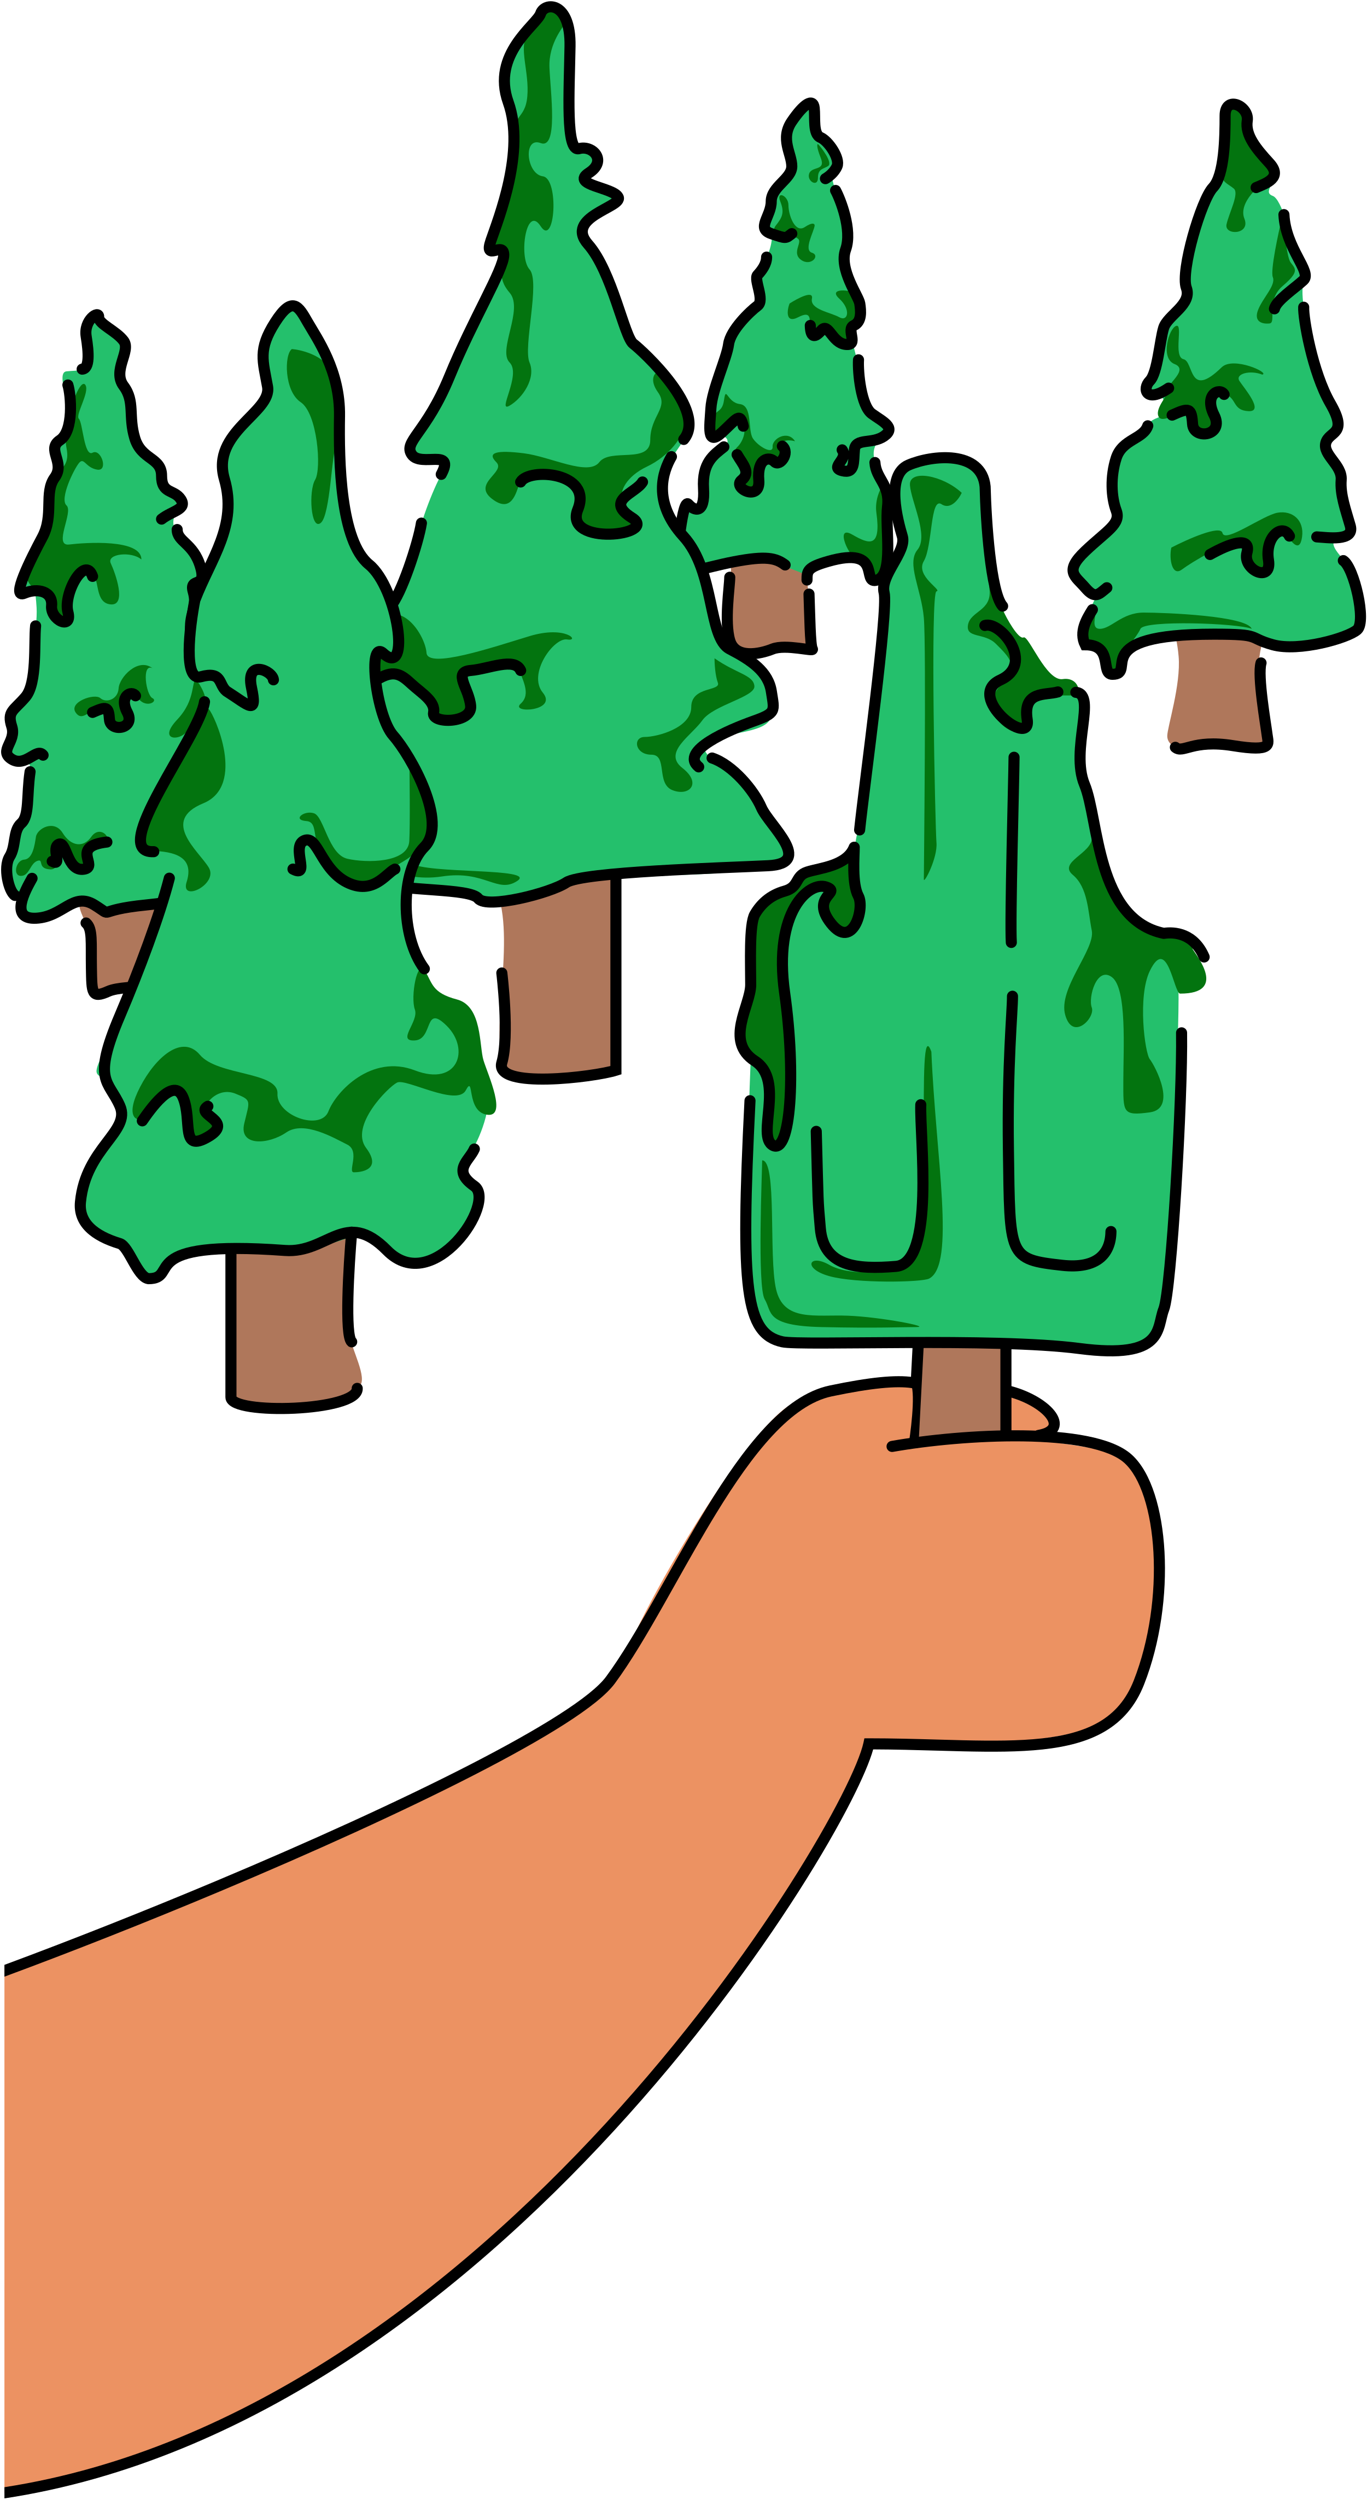 <svg width="617" height="1128" viewBox="0 0 617 1128" fill="none" xmlns="http://www.w3.org/2000/svg">
<path d="M4.763 385.552C0.65 395.835 5.644 400.829 6.819 403.767C12.401 405.53 8.288 411.405 14.458 414.343C20.628 417.281 31.791 407.88 36.786 406.705C41.78 405.53 47.362 412.581 48.244 411.405C49.125 410.23 92.019 403.767 95.25 403.767C98.482 403.767 119.635 402.298 121.691 400.535C123.748 398.772 114.934 385.552 112.878 379.97C110.821 374.388 106.12 368.218 109.352 368.218C112.584 368.218 111.115 355.585 112.878 354.41C114.64 353.235 118.753 354.704 118.166 349.416C117.578 344.128 107.002 337.664 112.878 326.5C118.753 315.336 113.465 310.635 102.301 302.116C91.137 293.596 87.905 286.251 86.436 283.901C84.968 281.55 87.024 267.448 86.436 264.804C85.849 262.16 89.962 263.335 90.549 257.753C91.137 252.171 81.736 241.889 79.679 239.832C77.623 237.775 77.329 232.193 81.736 228.962C86.143 225.73 74.979 220.736 73.51 218.385C72.041 216.035 72.628 209.572 68.515 208.396C64.402 207.221 59.995 198.114 59.702 188.125C59.408 178.136 52.944 174.611 55.001 166.384C57.057 158.158 56.176 151.989 51.182 149.345C46.187 146.701 47.656 142 43.543 142.294C39.43 142.587 39.136 154.045 39.136 161.096C39.136 168.147 35.611 166.972 30.029 167.56C24.447 168.147 33.848 186.362 30.029 194.295C26.209 202.227 24.153 200.464 26.209 208.396C28.266 216.329 22.096 214.566 22.39 226.024C22.684 237.482 16.514 246.883 12.695 253.64C8.876 260.397 5.938 268.623 10.932 267.448C15.927 266.273 15.927 265.392 16.514 274.205C17.102 283.019 12.695 307.991 12.695 312.104C12.695 316.217 3.294 316.217 4.763 324.737C6.231 333.257 2.413 335.314 3.294 340.602C4.175 345.89 10.932 342.952 12.695 343.834C14.458 344.715 15.046 361.461 10.932 368.218C6.819 374.975 8.876 375.269 4.763 385.552Z" fill="#24C06C"/>
<path d="M39.137 385.846C38.549 381.145 43.838 380.264 48.244 379.676C49.714 377.032 44.719 372.625 41.193 377.62C37.668 382.614 32.086 382.027 28.266 375.857C24.447 369.687 16.809 373.8 16.221 377.62C15.633 381.439 14.752 387.609 10.933 387.902C7.114 388.196 5.645 395.247 9.464 395.247C13.283 395.247 13.577 389.665 16.809 388.49C20.04 387.315 16.515 392.015 22.684 392.309C28.854 392.603 22.684 380.264 27.091 381.145C31.498 382.027 27.385 389.078 34.142 391.428C40.9 393.778 39.724 390.546 39.137 385.846Z" fill="#03740F"/>
<path d="M68.809 315.042C65.871 313.573 63.815 299.178 68.809 301.528C62.346 296.534 53.826 305.641 53.532 310.636C53.238 315.63 47.95 317.393 45.306 315.042C42.662 312.692 30.91 316.805 34.142 321.506C37.373 326.206 40.605 319.449 46.187 319.449C51.769 319.449 45.306 325.913 52.063 327.675C58.82 329.438 59.114 320.331 56.764 319.449C54.413 318.568 58.233 307.991 61.758 314.161C65.283 320.331 71.747 316.511 68.809 315.042Z" fill="#03740F"/>
<path d="M89.374 304.172C92.899 300.647 86.436 287.426 85.848 284.782C87.024 287.034 90.373 292.068 94.368 294.183C99.363 296.827 104.357 304.172 109.645 311.223C114.934 318.274 107.883 319.155 102.301 320.331C96.719 321.506 96.719 330.319 94.368 324.737C92.018 319.155 87.317 326.206 84.086 330.319C80.854 334.433 71.159 334.139 79.973 324.737C88.786 315.336 85.848 307.698 89.374 304.172Z" fill="#03740F"/>
<path d="M50.007 254.228C47.95 249.821 59.408 248.646 63.815 252.465C63.815 243.064 38.549 244.827 31.204 245.708C23.859 246.589 33.261 231.019 30.029 228.081C26.797 225.143 33.261 211.922 35.611 208.984C37.961 206.046 38.549 211.041 43.837 211.922C49.125 212.804 45.6 202.227 41.78 204.284C37.961 206.34 37.374 190.769 35.611 189.007C33.848 187.244 40.605 176.961 38.549 173.729C36.492 170.498 31.204 183.718 32.086 189.007C32.967 194.295 28.56 195.176 30.029 202.227C31.497 209.278 27.973 211.335 25.622 213.685C23.272 216.035 21.509 226.905 21.509 235.132C21.509 243.358 15.927 252.465 12.989 256.578C10.051 260.691 14.164 266.861 20.04 266.861C25.916 266.861 20.334 271.268 24.153 277.731C27.973 284.195 31.204 279.494 30.029 276.556C28.854 273.618 32.673 265.98 34.142 261.867C35.611 257.753 38.549 257.166 41.78 259.222C45.012 261.279 42.662 272.149 50.007 272.737C57.352 273.324 52.063 258.635 50.007 254.228Z" fill="#03740F"/>
<path d="M83.204 443.135V406.411C72.138 407.88 49.653 410.818 48.243 410.818C46.48 410.818 40.898 406.411 37.373 406.411C33.847 406.411 36.785 412.581 39.723 418.75C42.661 424.92 39.429 434.909 40.898 444.016C42.367 453.124 48.831 447.248 55 445.485C59.936 444.075 75.859 443.331 83.204 443.135Z" fill="#AF775B"/>
<path d="M48.244 379.97C31.327 381.95 44.861 391.056 37.895 392.225C30.171 393.522 30.133 379.358 26.551 380.942C22.968 382.525 28.342 391.235 23.565 388.662" stroke="black" stroke-width="5" stroke-linecap="round" stroke-linejoin="round"/>
<path d="M41.78 321.469C48.175 318.635 49 318.837 49.413 324.708C49.825 330.578 61.377 328.959 57.457 321.469C53.538 313.979 59.52 311.348 61.17 313.979" stroke="black" stroke-width="5" stroke-linecap="round"/>
<path d="M13.576 348.241C11.97 359.083 13.376 368.119 9.561 371.533C5.747 374.946 7.353 381.773 4.342 386.592C1.331 391.411 3.94 402.254 6.751 404.061" stroke="black" stroke-width="5" stroke-linecap="round"/>
<path d="M14.467 396.347C11.452 401.748 4.014 414.949 16.276 414.349C28.537 413.749 32.96 402.348 42.608 408.348C52.256 414.349 41.804 410.749 66.126 408.348C90.448 405.948 105.724 399.147 104.92 406.748C104.116 414.349 105.121 416.549 109.342 412.949C113.563 409.349 106.528 406.748 111.151 403.548C115.774 400.347 124.82 404.948 120.599 396.347C116.377 387.746 109.342 377.345 111.151 371.744" stroke="black" stroke-width="5" stroke-linecap="round"/>
<path d="M95.056 366.48C104.71 370.29 108.732 369.087 111.145 365.277C113.559 361.467 109.335 353.847 113.961 354.449C118.587 355.051 121.603 353.246 117.179 345.025C112.754 336.803 109.134 332.592 112.352 327.78C115.57 322.968 117.38 319.559 112.352 311.338C107.324 303.116 86.408 292.088 86.006 284.268C85.604 276.448 89.224 274.041 87.213 267.023C85.202 260.005 93.648 266.221 90.431 255.594C87.213 244.966 79.973 244.565 79.973 238.951" stroke="black" stroke-width="5" stroke-linecap="round"/>
<path d="M72.922 234.25C77.755 230.458 84.601 229.859 81.58 225.268C78.56 220.677 72.922 223.072 72.922 214.689C72.922 206.305 63.861 207.703 60.84 197.722C57.82 187.742 61.042 181.155 55.806 174.169C50.571 167.183 59.23 158.4 55.806 153.809C52.383 149.218 44.329 146.224 44.53 143.031C44.732 139.837 37.684 144.428 38.892 151.813C40.101 159.199 40.503 166.384 37.08 166.584" stroke="black" stroke-width="5" stroke-linecap="round"/>
<path d="M30.645 173.729C32.037 178.148 33.429 194.415 27.067 198.633C20.704 202.85 29.651 208.675 24.68 215.503C19.71 222.332 24.482 232.373 19.113 242.415C13.745 252.457 4.797 270.331 10.961 267.721C17.125 265.11 23.886 266.917 23.289 273.344C22.692 279.771 32.832 284.591 30.645 276.156C28.459 267.721 38.4 250.248 41.781 260.089" stroke="black" stroke-width="5" stroke-linecap="round"/>
<path d="M16.068 282.432C15.271 290.103 16.864 308.272 11.489 314.531C6.113 320.789 3.127 320.991 5.317 327.855C7.507 334.719 -0.855 338.756 5.317 342.592C11.489 346.428 16.665 337.141 19.452 340.775" stroke="black" stroke-width="5" stroke-linecap="round"/>
<path d="M82.911 405.824C82.71 407.234 82.911 438.255 82.911 442.284C82.911 446.313 56.551 443.896 48.904 447.32C41.258 450.745 41.459 448.126 41.258 436.644C41.056 425.162 41.861 419.119 38.843 416.5" stroke="black" stroke-width="5" stroke-linecap="round"/>
<path d="M341.077 252.104C334.421 251.611 314.698 257.034 307.303 257.774C303.851 256.788 307.303 238.791 308.289 234.353C309.275 229.916 309.275 226.958 311.74 229.423C314.205 231.888 317.903 229.669 317.657 219.069C317.41 208.468 323.574 204.277 327.025 201.565C330.476 198.853 326.778 194.909 322.587 197.62C318.396 200.332 320.862 188.499 320.862 183.322C320.862 178.144 330.23 150.78 333.928 145.356C337.626 139.932 345.515 137.713 342.556 131.057C339.598 124.401 344.775 118.731 345.515 117.498C346.254 116.265 350.445 105.664 346.994 105.171C343.567 104.682 345.001 101.275 346.953 96.641L346.994 96.543C348.966 91.859 347.734 88.654 353.897 81.751C360.06 74.848 355.376 66.713 355.129 61.782C354.883 56.851 363.758 45.758 365.73 46.004C367.703 46.251 367.703 54.879 367.949 58.577C368.196 62.275 373.866 63.508 376.331 67.945C378.796 72.383 377.071 75.834 375.592 78.053C374.112 80.272 383.234 102.46 382.741 107.144C382.248 111.828 380.276 118.484 384.467 127.606C388.658 136.727 388.165 143.63 387.178 145.356C386.192 147.082 383.974 148.807 384.467 152.505C384.96 156.203 387.425 162.367 388.165 172.228C388.904 182.089 392.356 185.54 397.533 189.485C402.71 193.429 401.97 195.155 397.533 198.36C393.095 201.565 394.574 206.249 394.574 207.975C394.574 209.7 399.752 219.069 400.491 223.506C401.231 227.944 399.998 240.517 400.491 247.913C400.984 255.309 399.012 259.746 395.561 261.718C392.109 263.691 391.369 256.788 389.151 253.829C386.932 250.871 381.262 251.118 372.633 253.09C364.005 255.062 364.991 259.253 364.005 260.732C363.018 262.211 364.991 266.896 360.553 267.142C356.116 267.389 355.623 260.732 355.376 256.048C355.129 251.364 347.734 252.597 341.077 252.104Z" fill="#24C06C"/>
<path d="M400.486 238.17C400.241 229.828 399.989 221.275 398.518 218.822C397.121 220.712 394.79 225.838 395.559 231.395C397.778 247.42 392.355 245.694 384.712 241.256C376.131 236.274 383.972 253.09 386.684 251.611C389.396 250.131 391.368 252.35 392.354 258.267C393.34 264.184 395.066 261.718 397.778 260.732C400.49 259.746 400.736 246.68 400.49 238.298L400.486 238.17Z" fill="#03740F"/>
<path d="M353.404 201.565C351.432 199.1 355.13 198.113 358.827 199.1C355.623 193.922 348.473 197.867 348.72 201.565C348.966 205.263 342.31 201.565 339.844 197.867C337.379 194.169 339.844 183.075 333.928 182.335C328.011 181.596 327.764 173.707 326.778 180.61C325.792 187.513 321.848 183.568 320.862 192.443C319.875 201.318 327.518 195.155 330.723 190.964C333.928 186.773 333.928 190.471 335.407 192.443C336.886 194.415 335.407 199.1 332.942 201.565C330.476 204.03 332.449 203.537 335.407 209.947C338.365 216.357 335.407 212.905 333.928 216.85C332.449 220.794 335.9 221.534 339.844 221.534C343.789 221.534 343.049 211.18 344.775 208.468C346.501 205.756 348.72 207.975 351.678 208.468C354.636 208.961 355.376 204.03 353.404 201.565Z" fill="#03740F"/>
<path d="M366.47 114.046C362.525 112.814 367.456 104.432 367.702 101.72C367.702 100.98 366.815 100.093 363.265 102.46C358.828 105.418 355.869 97.036 355.869 92.598C355.869 88.161 350.199 85.942 352.171 90.873C354.144 95.803 353.157 98.022 350.199 101.72C347.24 105.418 352.664 109.116 355.869 107.637C359.074 106.158 357.595 106.158 360.06 107.637C362.525 109.116 357.102 114.046 361.539 117.251C365.977 120.456 370.414 115.279 366.47 114.046Z" fill="#03740F"/>
<path d="M360.306 143.137C354.143 146.342 355.376 139.439 356.362 136.974C360.06 134.591 367.258 130.811 366.469 134.755C365.483 139.686 374.851 140.918 378.796 143.137C382.74 145.356 384.22 139.686 378.796 134.755C373.372 129.824 384.22 130.564 386.438 132.783C388.657 135.002 388.657 141.411 387.671 144.37C386.685 147.328 383.973 145.109 384.22 151.273C384.466 157.436 385.206 155.217 378.796 153.738C372.386 152.259 375.098 143.137 370.907 148.807C366.716 154.477 366.223 149.793 365.73 147.082C365.237 144.37 366.47 139.932 360.306 143.137Z" fill="#03740F"/>
<path d="M366.47 293.028L364.251 259.5L345.515 252.104C339.844 252.35 328.75 253.287 329.737 255.062C330.969 257.281 326.285 283.413 329.737 290.316C333.188 297.219 343.542 294.014 350.938 293.028C356.855 292.239 363.758 292.699 366.47 293.028Z" fill="#AF775B"/>
<path d="M357.377 105.434C354.508 107.628 355.014 107.797 348.096 105.434C341.178 103.07 348.096 97.668 348.096 90.915C348.096 84.163 357.377 80.786 357.377 75.046C357.377 69.307 351.977 62.723 357.377 54.788C362.776 46.854 366.995 44.153 367.501 48.711C368.007 53.269 366.826 60.528 370.369 62.047C373.913 63.567 379.312 71.501 377.794 75.046C376.579 77.883 373.8 79.942 372.563 80.618" stroke="black" stroke-width="5" stroke-linecap="round"/>
<path d="M377.147 85.942C379.162 89.634 384.871 103.731 381.681 112.626C378.491 121.521 387.558 133.604 388.061 136.961C388.565 140.317 389.069 145.184 385.375 146.862C381.681 148.541 387.893 156.093 381.681 155.421C375.468 154.75 373.957 145.352 370.767 149.044C367.576 152.736 365.897 152.233 365.729 146.862" stroke="black" stroke-width="5" stroke-linecap="round"/>
<path d="M346.007 116.019C346.007 119.226 343.799 122.096 341.931 124.122C340.063 126.147 345.328 135.432 341.931 137.964C338.534 140.496 329.703 148.937 328.853 155.351C328.004 161.766 321.38 175.777 320.871 184.218C320.361 192.658 318.833 201.605 325.796 195.19C332.76 188.776 333.949 185.906 335.477 192.321" stroke="black" stroke-width="5" stroke-linecap="round"/>
<path d="M332.695 205.16C335.058 209.336 339.108 213.178 334.72 216.686C330.333 220.194 343.327 226.709 342.484 216.686C341.64 206.664 347.209 205.829 349.572 208.334C351.934 210.84 356.66 204.325 353.116 201.318" stroke="black" stroke-width="5" stroke-linecap="round"/>
<path d="M387.488 162.366C387.152 168.075 388.661 183.186 393.523 186.712C398.386 190.238 404.589 192.924 399.056 196.786C393.523 200.647 386.146 197.457 385.643 202.998C385.14 208.539 385.978 213.911 380.11 212.4C374.242 210.889 383.128 207.363 380.11 202.998" stroke="black" stroke-width="5" stroke-linecap="round"/>
<path d="M394.899 208.714C395.402 216.288 401.766 218.476 400.594 228.575C399.421 238.673 403.608 259.207 395.904 261.732C388.368 264.202 399.086 246.079 373.797 253.316C364.465 255.987 364.251 257.524 364.251 261.732" stroke="black" stroke-width="5" stroke-linecap="round"/>
<path d="M365.149 268.075C365.485 277.014 365.653 291.517 366.661 292.867C367.668 294.216 354.568 290.506 348.69 292.867C342.812 295.228 331.896 297.42 329.376 288.988C326.857 280.555 329.376 264.533 329.376 260.486" stroke="black" stroke-width="5" stroke-linecap="round"/>
<path d="M354.374 254.936C350.162 251.753 345.789 250.725 331.417 253.458C317.046 256.191 305.712 260.965 305.6 255.805C305.487 250.645 308.107 224.554 310.695 227.528C313.284 230.502 318.267 232.366 317.544 220.486C316.82 208.606 322.221 205.262 326.706 201.645" stroke="black" stroke-width="5" stroke-linecap="round"/>
<path d="M373.865 74.848C375.837 73.369 370.907 66.713 369.181 64.987C368.77 64.987 368.441 66.219 370.414 71.15C372.879 77.313 366.469 74.848 365.237 78.299C364.004 81.751 369.181 84.709 369.181 80.272C369.181 75.834 371.893 76.327 373.865 74.848Z" fill="#03740F"/>
<path d="M195 401.555C167.5 400.555 163.5 393.555 156.5 389.055C155.333 387.389 153.3 382.755 154.5 377.555C156 371.055 180.5 348.555 180.5 344.055C180.5 339.555 162 324.055 167.5 319.555C173 315.055 175.5 310.055 164 307.555C152.5 305.055 164 285.555 171.5 279.055C179 272.555 188.5 251.555 188.5 245.055C188.5 238.555 195.5 220.555 199.5 213.555C203.5 206.555 196.5 207.055 188.5 206.555C180.5 206.055 186 198.555 190.5 193.555C195 188.555 220 134.555 225.5 123.555C231 112.555 226.5 113.055 222 113.055C217.5 113.055 226.5 91.555 231 76.055C235.5 60.555 231 59.055 228 40.055C225 21.055 236.5 18.055 242 8.055C247.462 -1.875 252.43 4.958 256.416 10.44L256.5 10.555C260.5 16.055 251.5 68.055 261.5 67.055C271.5 66.055 270.5 73.055 268 76.055L267.923 76.148C265.43 79.137 262.133 83.091 275 86.555C288 90.055 272 94.055 265 100.055C258 106.055 272.5 120.055 275 126.555C277.5 133.055 281 152.055 293.5 161.555C306 171.055 310 186.055 311 191.555C312 197.055 301.5 206.055 297.5 217.555C294.3 226.755 306.5 242.722 313 249.555C325 280.555 316.5 284.555 327.5 292.055C352.5 303.055 348 314.055 348 322.555C348 331.055 327.5 330.055 320 334.555C312.5 339.055 328 347.555 333 350.055C338 352.555 349 372.055 355 384.055C361 396.055 292.5 395.055 272.5 395.055C252.5 395.055 236 405.055 224.5 407.055C213 409.055 222.5 402.555 195 401.555Z" fill="#24C06C"/>
<path d="M248 30.555C247.5 19.055 255 11.556 254.5 11.056C255 10.222 254.9 7.855 250.5 5.055C245 1.555 242 9.555 238 15.556C234 21.555 239 32.556 238 43.556C237 54.556 230.5 51.056 232.5 64.055C234.5 77.055 222.5 105.055 221.5 109.055C220.5 113.055 225 111.555 226.5 115.555C228 119.555 223.5 124.555 230.001 132.055C236.501 139.555 224.501 158.055 230.001 163.555C235.501 169.055 224.001 186.555 230.001 183.055C236.001 179.555 242.001 170.555 239 163.555C236 156.555 244.001 127.055 239 121.555C234 116.055 237.5 92.055 244.001 102.055C250.501 112.055 252.501 80.555 245.001 79.555C237.501 78.555 236.001 61.556 244.001 64.555C252.001 67.555 248.5 42.056 248 30.555Z" fill="#03740F"/>
<path d="M309.501 190.055C310.001 183.055 298.501 169.055 297.001 167.555C295.334 168.389 293.001 171.455 297.001 177.055C302.001 184.055 293.5 187.555 293.5 198.555C293.5 209.555 275.501 202.055 270.5 208.555C265.499 215.055 248.5 206.055 236.5 204.555C224.5 203.055 219.5 204.055 224 208.555C228.5 213.055 213 218.055 222 225.055C231 232.055 233 222.055 234.5 218.055C236 214.055 240.5 216.555 248.5 214.555C256.5 212.555 262.501 217.055 260.501 227.055C258.501 237.055 261.501 238.555 275.501 240.055C289.501 241.555 289.001 234.055 285.501 233.055C282.001 232.055 282.501 228.055 281.001 225.055C279.501 222.055 282.501 215.055 292.001 210.555C301.501 206.055 309.001 197.055 309.501 190.055Z" fill="#03740F"/>
<path d="M163 304.055C155.5 301.555 167.5 282.555 168.5 281.555C180.999 268.555 192 287.055 192.5 294.555C193 302.055 222.5 292.055 239 287.055C255.5 282.055 262 289.555 256 288.555C250 287.555 238 304.055 245 312.555C252 321.055 230 322.055 235 317.555C240 313.055 235.5 306.555 234 301.055C232.515 295.61 218.289 300.946 210.242 303.964L210 304.055C202 307.055 213.5 318.555 210 322.055C206.5 325.555 195 324.055 196.5 318.555C198 313.055 182.5 308.555 179.5 304.055C176.5 299.555 170.5 306.555 163 304.055Z" fill="#03740F"/>
<path d="M277.5 483.555V394.555C268.5 395.722 245.6 400.055 226 408.055C231.5 433.555 219 476.055 230.5 483.555C239.7 489.555 265.667 486.055 277.5 483.555Z" fill="#AF775B"/>
<path d="M199.155 214.055C205.614 202.064 189.977 210.972 185.898 205.148C181.819 199.323 192.357 195.555 202.895 169.86C213.432 144.164 227.369 121.552 227.369 115.043C227.369 108.533 218.191 118.469 221.591 108.533C224.99 98.598 237.227 68.106 229.409 46.18C221.591 24.253 242.326 11.234 244.026 6.095C245.725 0.956 257.623 0.271 257.283 20.827C256.943 41.383 255.243 68.791 261.362 67.078C267.481 65.365 274.279 72.56 265.781 78.042C257.283 83.523 276.999 84.551 279.038 89.005C281.078 93.459 254.563 97.913 265.441 110.246C276.319 122.58 281.758 152.044 285.837 155.128C289.916 158.211 319.489 185.277 308.612 198.296" stroke="black" stroke-width="5" stroke-linecap="round"/>
<path d="M278 396.055V482.943C268.178 486.046 223.001 491.555 226.5 479.555C230 467.555 226.501 439.055 226.501 439.055" stroke="black" stroke-width="5" stroke-linecap="round"/>
<path d="M290 217.495C286.944 222.653 272.685 225.747 285.247 233.656C297.809 241.564 254.012 246.722 260.802 229.873C267.593 213.025 238.735 210.962 235 217.495" stroke="black" stroke-width="5" stroke-linecap="round"/>
<path d="M321.397 342.055C330.647 345.157 340.239 356.529 343.665 364.455C347.091 372.381 367.646 389.612 346.748 390.646C325.85 391.68 262.814 393.403 255.62 398.227C248.425 403.052 219.648 410.289 215.879 405.464C212.111 400.64 181.963 402.363 171 398.227" stroke="black" stroke-width="5" stroke-linecap="round"/>
<path d="M161.382 391.055C152.078 388.665 149.321 382.177 159.315 370.909C169.309 359.641 180.337 350.08 179.992 343.933C179.648 337.787 166.207 332.665 166.897 321.055" stroke="black" stroke-width="5" stroke-linecap="round"/>
<path d="M190.209 236.055C188.842 244.921 180.978 268.791 176.191 273.565C171.404 278.339 162.173 288.228 161.147 295.389C160.121 302.55 164.566 309.711 171.404 305.96C178.243 302.209 181.32 304.596 185.765 308.688C190.209 312.78 196.706 316.531 195.68 321.646C194.654 326.761 213.118 326.42 212.434 318.577C211.75 310.734 204.228 303.232 212.434 302.55C220.64 301.868 232.265 296.412 235 302.55" stroke="black" stroke-width="5" stroke-linecap="round"/>
<path d="M303.058 206.055C299.3 212.575 294.174 226.301 308.525 242.085C322.877 257.869 319.46 287.722 329.369 292.869C339.278 298.016 346.796 303.163 348.162 312.085C349.529 321.006 350.554 321.693 339.962 325.467C329.369 329.242 306.475 338.85 315.359 346.055" stroke="black" stroke-width="5" stroke-linecap="round"/>
<path d="M340.5 309.555C340 304.555 332.5 304.055 322.5 297.055C322.5 299.389 322.8 304.855 324 308.055C325.5 312.055 312 309.555 312 319.055C312 328.555 296.5 332.555 291 332.555C285.5 332.555 286.5 340.555 294 340.555C301.5 340.555 296 353.555 303.5 356.555C311 359.555 317 353.555 308 346.555C299 339.555 312 332.055 317 325.055C322 318.055 341 314.555 340.5 309.555Z" fill="#03740F"/>
<path d="M161.5 381.5C161.5 376.7 174.5 362.833 181 356.5C180.167 365.833 179.9 385.5 185.5 389.5C192.5 394.5 242.5 391.5 233.5 397.5C224.5 403.5 219 392.5 199.5 395.5C180 398.5 161.5 387.5 161.5 381.5Z" fill="#03740F"/>
<path d="M489.094 288.156C487.262 284.125 494.225 270.198 494.958 268.732C493.737 267.877 490.121 264.92 485.43 259.936C479.566 253.705 493.126 245.642 500.456 239.412C507.786 233.181 501.556 226.951 502.655 212.658C503.755 198.364 513.284 200.563 515.483 195.432C517.682 190.301 520.614 189.202 523.546 188.102C526.478 187.003 526.478 176.374 521.347 178.207C516.216 180.039 516.582 175.641 518.048 174.175C519.514 172.709 525.012 154.751 524.279 149.986C523.546 145.222 537.472 138.991 535.273 130.928C533.074 122.865 541.137 103.441 541.137 96.844C541.137 90.247 555.064 79.985 552.499 61.66C549.933 43.335 555.064 47.367 560.562 48.833C566.059 50.299 564.227 59.095 566.426 64.959C568.625 70.823 574.489 75.954 574.489 79.985C574.489 84.016 570.457 86.948 574.489 88.415C578.52 89.88 582.918 107.472 583.651 111.87C584.384 116.268 590.248 123.232 588.416 127.63C586.583 132.028 589.882 147.787 591.348 156.95C592.814 166.112 602.709 187.369 603.809 191.401C604.908 195.432 599.777 198.731 598.678 201.296C597.578 203.862 606.374 212.291 605.275 215.223C604.175 218.155 608.207 233.548 608.94 236.846C609.673 240.145 607.84 241.611 603.809 243.077C599.777 244.543 602.343 248.208 607.84 254.072C613.338 259.936 613.704 274.229 613.338 281.193C612.971 288.156 597.578 289.622 584.384 291.088C571.19 292.554 571.923 288.156 557.263 285.957C542.603 283.758 518.781 289.989 511.818 291.088C504.854 292.188 508.153 300.984 504.121 303.916C500.09 306.848 497.158 295.486 496.425 292.921C495.692 290.355 490.927 292.188 489.094 288.156Z" fill="#24C06C"/>
<path d="M570.09 70.823C567.525 69.356 563.86 61.294 562.76 58.362C562.76 56.773 562.321 52.791 560.561 49.566C558.363 45.534 556.897 47.733 554.331 48.833C551.765 49.932 551.766 73.388 551.399 77.786C551.033 82.184 554.331 82.917 556.897 85.116C559.462 87.315 554.698 96.111 553.598 101.242C552.499 106.373 564.593 106.006 561.661 98.676C558.729 91.346 568.991 82.55 573.755 80.352C578.52 78.153 572.656 72.288 570.09 70.823Z" fill="#03740F"/>
<path d="M582.551 118.467C580.352 115.535 579.619 99.409 578.886 97.21C576.931 105.273 573.315 122.132 574.488 125.064C575.955 128.729 570.09 134.227 567.891 139.724C565.692 145.222 569.724 146.321 573.022 145.955C576.321 145.588 571.19 135.693 578.886 129.096C586.583 122.499 584.75 121.399 582.551 118.467Z" fill="#03740F"/>
<path d="M559.462 171.976C557.263 168.677 564.226 166.845 569.724 169.044C573.389 168.311 556.646 160.627 551.399 165.746C536.372 180.406 538.938 163.18 534.173 162.081C529.409 160.981 534.173 145.955 530.875 147.054C527.576 148.154 523.545 161.714 530.142 164.279C536.739 166.845 526.477 173.442 527.21 175.641C527.943 177.84 521.346 183.704 522.812 187.735C524.278 191.767 532.707 185.17 536.372 185.536C540.037 185.903 535.639 194.699 543.702 195.432C551.765 196.165 547.734 185.536 547.001 182.971C546.268 180.405 547.368 176.007 552.865 177.84C558.363 179.672 556.164 185.17 563.493 185.536C570.823 185.903 561.661 175.274 559.462 171.976Z" fill="#03740F"/>
<path d="M533.441 257.004C529.043 260.302 527.577 252.239 528.676 247.108C536.006 243.321 550.886 236.7 551.766 240.511C552.865 245.276 570.091 232.448 576.688 231.349C583.285 230.249 588.782 234.647 587.683 242.344C586.583 250.04 582.552 243.81 581.452 242.344C580.353 240.878 577.787 240.878 574.122 242.344C570.457 243.81 572.656 254.072 570.091 257.004C567.525 259.936 562.761 254.438 562.394 248.941C562.028 243.443 562.394 247.108 557.996 245.642C553.598 244.176 537.839 253.705 533.441 257.004Z" fill="#03740F"/>
<path d="M514.75 283.758C516.582 279.727 558.729 281.193 564.96 283.758C562.761 277.894 526.111 276.428 516.216 276.428C506.32 276.428 501.556 283.758 496.425 283.758C491.294 283.758 496.425 274.962 493.126 276.428C489.828 277.894 489.095 283.758 489.095 287.79C489.095 291.821 492.393 291.455 496.425 293.654C500.456 295.853 500.456 302.816 503.755 303.549C507.053 304.282 506.687 298.785 507.42 295.486C508.153 292.188 512.917 287.79 514.75 283.758Z" fill="#03740F"/>
<path d="M569.724 323.34C567.892 317.476 566.792 299.151 569.724 290.355L570.457 289.989C570.213 290.111 568.991 289.842 566.059 287.79C562.394 285.224 541.87 286.69 534.907 286.324C527.943 285.957 530.875 283.392 531.975 296.219C533.074 309.047 526.844 328.104 526.844 332.136C526.844 336.167 531.608 339.099 538.572 336.9C545.535 334.701 560.928 336.534 567.525 336.9C574.077 337.264 571.592 329.315 569.762 323.462L569.724 323.34Z" fill="#AF775B"/>
<path d="M569.175 299.151C567.44 304.837 571.406 327.333 571.902 331.535C572.397 335.738 574.876 339.446 556.534 336.479C538.192 333.513 533.979 340.187 530.509 337.221" stroke="black" stroke-width="5" stroke-linecap="round"/>
<path d="M606.318 252.972C611.079 255.99 616.842 280.388 612.582 284.16C608.322 287.933 586.272 294.221 574.495 290.951C562.718 287.682 570.003 286.173 547.935 286.173C489.808 286.173 513.859 304.282 502.082 304.282C496.535 304.282 502.833 290.951 489.804 290.951C486.93 285.081 490.433 279.353 493.059 275.106" stroke="black" stroke-width="5" stroke-linecap="round"/>
<path d="M499.574 265.213C495.829 268.216 494.331 270.468 489.837 265.213C485.343 259.957 480.1 257.955 489.837 248.695C499.574 239.435 506.064 236.431 503.817 230.425C501.571 224.418 501.071 215.158 503.817 206.649C506.564 198.14 516.051 198.14 518.048 192.134" stroke="black" stroke-width="5" stroke-linecap="round"/>
<path d="M594.324 242.271C598.938 242.521 611.499 244.519 609.449 237.276C607.398 230.034 604.834 223.29 605.347 216.547C605.86 209.804 596.887 205.308 598.425 199.814C599.963 194.319 608.679 196.317 600.476 182.081C592.273 167.846 588.171 143.37 588.427 138.625" stroke="black" stroke-width="5" stroke-linecap="round"/>
<path d="M575.222 139.358C575.978 135.628 584.295 130.159 588.328 126.429C592.36 122.7 580.263 112.258 579.506 96.844" stroke="black" stroke-width="5" stroke-linecap="round"/>
<path d="M566.951 84.641C571.7 82.63 578.948 80.117 572.949 73.581C566.951 67.045 561.952 61.012 562.951 54.477C563.951 47.941 552.953 42.662 552.953 52.214C552.953 61.766 552.703 79.111 547.454 84.641C542.205 90.172 532.707 122.348 535.456 129.889C538.206 137.43 526.958 142.206 525.208 147.988C523.458 153.77 522.459 168.349 518.959 171.869C515.46 175.388 517.21 182.175 527.458 175.136" stroke="black" stroke-width="5" stroke-linecap="round"/>
<path d="M546.152 250.21C554.961 245.243 564.876 241.705 562.794 249.464C560.712 257.224 574.244 263.363 572.531 252.74C570.817 242.118 578.996 235.881 581.99 241.911" stroke="black" stroke-width="5" stroke-linecap="round"/>
<path d="M529.043 187.323C536.778 183.788 537.777 184.04 538.276 191.363C538.775 198.687 552.748 196.667 548.007 187.323C543.266 177.98 550.503 174.697 552.499 177.98" stroke="black" stroke-width="5" stroke-linecap="round"/>
<path d="M338.879 585.16C335.687 576.953 337.549 509.544 338.879 476.866C341.158 460.337 345.946 425.112 346.858 416.449C347.998 405.619 383.906 390.23 384.476 388.52C385.046 386.81 400.435 304.165 398.725 287.066C397.015 269.966 402.145 256.857 406.135 246.028C410.125 235.198 393.026 219.809 411.835 210.119C430.644 200.43 440.903 211.829 444.323 217.529C447.743 223.229 448.313 257.997 450.023 279.086C451.733 300.175 468.262 316.134 479.661 313.284C491.061 310.434 490.491 321.264 488.211 330.953C485.931 340.643 492.201 361.162 495.62 384.531C499.04 407.899 529.819 434.118 531.529 440.388C533.239 446.657 529.249 524.173 528.679 552.672C528.109 581.17 529.249 613.659 500.18 609.099C471.112 604.539 387.896 605.679 362.817 606.249C337.739 606.819 342.868 595.42 338.879 585.16Z" fill="#24C06C"/>
<path d="M410.71 218.975C410.14 211.565 425.529 214.415 434.079 222.394C432.749 225.244 429.063 230.26 424.959 227.524C419.829 224.104 420.969 246.333 416.98 253.173C412.99 260.012 425.529 266.282 422.679 266.852C419.829 267.422 422.109 373.437 422.679 380.276C423.249 387.116 416.98 399.085 416.98 396.805C416.98 394.526 418.12 291.931 416.98 278.822C415.84 265.712 409 254.313 414.13 248.043C419.259 241.773 411.28 226.384 410.71 218.975Z" fill="#03740F"/>
<path d="M411.834 569.201C421.474 564.651 412.974 454.067 420.372 474.586C422.381 522.36 431.418 570.703 419.368 576.959C416.058 578.678 386.233 579.234 374.184 575.822C362.134 572.409 365.147 565.584 374.184 570.703C383.221 575.822 399.785 574.889 411.834 569.201Z" fill="#03740F"/>
<path d="M410.694 650.707L413.544 605.109H454.012V647.857L410.694 650.707Z" fill="#AF775B"/>
<path d="M461.991 287.636C459.711 288.776 454.012 278.516 452.872 275.666C450.402 269.207 445.691 258.225 446.603 265.977C447.743 275.666 438.053 275.666 436.913 281.936C435.773 288.206 444.323 285.356 449.452 290.485C454.581 295.615 459.711 300.175 454.012 306.445C448.312 312.714 445.462 316.704 449.452 323.544C453.442 330.383 463.701 334.373 463.131 323.544C462.561 312.714 479.66 313.854 484.22 313.854C488.78 313.854 487.07 305.305 479.66 306.445C472.251 307.585 464.271 286.496 461.991 287.636Z" fill="#03740F"/>
<path d="M532.668 448.367C554.124 448.367 540.077 431.268 538.367 428.418C537.798 426.139 534.264 421.579 524.688 421.579C512.719 421.579 508.729 409.039 503.6 406.19C498.47 403.34 492.77 371.421 492.77 378.261C492.77 385.101 477.381 389.09 484.221 394.79C491.06 400.49 491.061 411.319 492.77 419.869C494.48 428.418 477.381 446.088 480.801 458.057C484.221 470.026 494.48 459.197 492.77 454.637C491.06 450.077 495.05 435.828 501.89 440.958C508.729 446.088 507.019 473.446 507.019 487.695C507.019 501.945 506.449 503.655 518.988 501.945C531.528 500.235 521.268 480.856 518.988 478.006C516.709 475.156 513.395 449.63 518.988 438.108C526.968 421.671 529.819 448.367 532.668 448.367Z" fill="#03740F"/>
<path d="M452.872 647.857L455.152 627.908C455.152 627.528 457.888 628.364 468.831 634.748C479.775 641.131 475.291 646.147 471.681 647.857H452.872Z" fill="#EC9262"/>
<path d="M533.306 466.062C533.763 495.583 528.661 582.202 525.284 590.754C521.906 599.306 525.947 613.555 487.201 608.515C448.456 603.476 361.515 607.378 353.093 605.482C336.488 601.744 334.183 582.53 338.513 496.695M387.991 374.507C390.138 354.056 401.016 275.19 399.05 267.438C397.084 259.687 409.316 248.954 407.277 242.038C405.239 235.123 399.497 214.41 410.064 209.85C420.632 205.289 443.056 203.019 444.636 219.582C445.026 235.067 447.151 267.532 452.534 273.513M485.576 312.414C495.298 313.256 482.958 338.3 489.508 354.029C496.057 369.758 494.629 414.824 525.284 421.18C530.193 420.432 538.937 421.18 543.497 431.838" stroke="black" stroke-width="5" stroke-linecap="round" stroke-linejoin="round"/>
<path d="M501.43 555.73C501.304 565.851 495.061 572.694 479.451 570.967C454.941 568.255 455.833 567.216 455.151 518.752C454.606 479.98 457.008 456.556 456.989 449.55" stroke="black" stroke-width="5" stroke-linecap="round" stroke-linejoin="round"/>
<path d="M457.694 341.706C457.633 351.082 455.811 415.465 456.462 425.277" stroke="black" stroke-width="5" stroke-linecap="round" stroke-linejoin="round"/>
<path d="M387.429 404.357C384.438 398.749 385.56 386.413 385.56 382.3C382.195 390.899 369.859 391.646 364.251 393.515C358.643 395.385 360.886 400.245 354.157 402.114C347.428 403.983 343.316 408.095 340.699 412.581C338.082 417.067 338.83 435.012 338.83 444.358C338.83 453.704 326.867 469.779 340.699 478.751C354.531 487.723 341.073 512.77 348.924 516.882C356.774 520.995 359.391 485.106 354.157 448.096C348.924 411.086 365.373 397.628 372.849 400.245C380.326 402.861 365.372 404.357 375.092 416.694C384.812 429.03 390.42 409.964 387.429 404.357Z" fill="#03740F" stroke="black" stroke-width="5" stroke-linejoin="round"/>
<path d="M454.029 608.099V647.726" stroke="black" stroke-width="5" stroke-linecap="round"/>
<path d="M414.451 606.604L412.148 650.714" stroke="black" stroke-width="5" stroke-linecap="round"/>
<path d="M454.404 627.539C471.974 631.651 484.244 645.011 468.78 647.726" stroke="black" stroke-width="5" stroke-linecap="round"/>
<path d="M477.474 312.228C471.968 313.87 461.591 311.454 463.626 324.744C465.661 338.035 435.402 314.23 451.451 306.873C467.5 299.516 451.427 280.071 444.535 282.236" stroke="black" stroke-width="5" stroke-linecap="round"/>
<path d="M415.599 498.5C415.087 513.09 422.168 569.989 404.405 571.453C386.642 572.917 371.744 571.627 370.248 554.236C369.051 540.324 369.334 544.753 368.42 510.527" stroke="black" stroke-width="5" stroke-linecap="round" stroke-linejoin="round"/>
<path d="M345.147 586.3C341.727 580.601 344.007 528.163 344.007 523.604C350.847 523.604 346.857 566.921 350.277 581.741C353.697 596.56 367.946 593.14 382.765 593.71C397.585 594.28 420.954 598.84 413.544 598.84C406.134 598.84 396.445 599.41 370.796 598.84C345.147 598.27 348.567 592 345.147 586.3Z" fill="#03740F"/>
<path d="M121.234 636C136.234 639 156.234 632.5 162.234 625.5C166.234 622.135 158.234 608 158.234 603.5C158.234 599 158.734 559.5 158.234 557C157.734 554.5 145.734 559.5 136.234 562.5C128.634 564.9 111.734 563.5 104.234 562.5V620C104.234 637.5 106.234 633 121.234 636Z" fill="#AF775B"/>
<path d="M217.235 480.5C209.235 468 190.235 442.5 187.235 432C187.602 433 187.416 432.2 183.734 421C179.139 407.018 187.214 391.54 193.211 380.044L193.234 380C199.234 368.5 187.235 345 180.234 337C173.234 329 159.734 290.5 171.734 295C183.734 299.5 177.734 292 178.234 279.5C178.734 267 166.734 253.5 159.734 247.5C152.734 241.5 154.234 183 151.234 169C148.234 155 134.234 137 130.234 138.5C126.234 140 117.734 152.5 119.734 167C121.734 181.5 117.234 182 115.234 186.5C113.234 191 98.234 201 100.734 214.5C103.234 228 100.234 242.5 95.234 253.5C90.234 264.5 88.734 271.5 85.234 290.5C81.734 309.5 85.234 299 91.234 311C97.234 323 86.234 328 78.734 345C71.234 362 62.234 373 63.235 381C64.235 389 73.734 383.5 77.734 387.5C81.734 391.5 61.234 445 49.734 468.5C38.234 492 45.234 479.5 51.234 494C57.234 508.5 47.235 515.5 43.735 520.5C40.235 525.5 28.235 551 43.735 556.5C59.235 562 52.235 564 63.235 573C74.235 582 73.235 573.5 82.735 566.5C92.235 559.5 123.735 567 142.235 563C160.735 559 159.735 553.5 173.235 564C186.735 574.5 191.735 573 206.735 559.5C221.735 546 217.235 536 212.735 533C208.235 530 211.235 522.5 214.235 517C217.235 511.5 225.235 493 217.235 480.5Z" fill="#24C06C"/>
<path d="M135.734 181.5C128.234 176.5 128.234 160 131.734 157.5C135.734 157.833 144.734 160 148.734 166C153.734 173.5 153.734 201.5 151.734 202C149.734 202.5 149.234 232.5 144.734 236C140.234 239.5 139.234 221.5 142.234 216.5C145.234 211.5 143.234 186.5 135.734 181.5Z" fill="#03740F"/>
<path d="M192.735 376.5C196.235 365.5 186.235 345 184.735 342C184.901 351.167 185.134 371.5 184.735 379.5C184.235 389.5 165.234 389.5 156.734 387.5C148.234 385.5 146.235 368.5 141.735 367C137.235 365.5 131.735 370 138.235 370.5C144.735 371 139.235 381 148.735 392C158.235 403 170.235 398.5 174.235 394C178.235 389.5 189.235 387.5 192.735 376.5Z" fill="#03740F"/>
<path d="M84.234 398C87.234 388.5 81.734 384.5 69.734 384C69.068 384 66.934 383.7 63.734 382.5C59.734 381 69.234 363.5 69.734 361C70.234 358.5 91.734 317.5 94.234 320C96.734 322.5 111.234 354.5 91.734 362.5C72.234 370.5 89.734 384 94.234 391.5C98.734 399 81.234 407.5 84.234 398Z" fill="#03740F"/>
<path d="M63.235 490.5C56.235 504 61.735 506 64.235 505C67.735 500.667 75.534 492 78.734 492C82.734 492 83.734 499.5 84.734 509.5C85.734 519.5 95.234 511 97.234 509.5C99.234 508 93.734 501.5 93.234 499.5C92.734 497.5 98.734 490.5 106.234 493.5C113.734 496.5 112.734 496.5 110.234 507C107.734 517.5 121.234 516.5 129.234 511C137.234 505.5 150.734 513.5 156.734 516.5C162.734 519.5 156.734 529 159.734 529C162.734 529 172.734 528 165.234 518C157.734 508 175.234 490.5 179.234 488.5C183.234 486.5 206.234 499.5 210.234 492C214.234 484.5 210.234 501.5 219.734 503C229.234 504.5 220.234 485 218.234 478.5C216.234 472 217.734 454 206.234 451C194.734 448 195.234 443.5 191.734 438C188.234 432.5 185.234 450 187.234 455.5C189.234 461 178.734 470 187.234 469.5C195.734 469 191.234 452.5 201.734 463C212.234 473.5 206.734 490.5 187.234 483C167.734 475.5 151.734 492.5 148.234 501.5C144.734 510.5 124.734 503.5 125.234 493.5C125.734 483.5 98.234 485.5 90.234 476C82.234 466.5 70.235 477 63.235 490.5Z" fill="#03740F"/>
<path d="M69.397 384.318C48.173 385.268 89.947 332.595 92.303 316.675M191.528 437.18C180.588 422.49 180.588 393.11 191.528 382.177C202.469 371.245 185.374 340.84 177.511 331.957C169.648 323.075 165.788 288.199 172.988 294.81C185.638 306.426 179.562 265.338 166.571 254.748C153.579 244.157 152.895 208.285 153.237 187.787C153.579 167.289 142.981 152.599 138.878 145.425C134.776 138.25 132.041 133.126 124.177 145.425C116.314 157.724 118.707 162.848 120.758 174.464C122.81 186.079 95.117 194.962 101.271 216.143C107.425 237.324 95.117 252.015 87.938 270.805C85.518 283.248 82.662 307.587 90.594 305.401C100.509 302.668 98.457 308.817 102.218 311.892C112.474 318.383 116.235 323.166 113.5 310.184C110.765 297.202 123.073 302.668 123.415 306.767M214.093 518.489C211.699 523.956 203.836 528.055 214.093 535.229C224.349 542.404 195.552 585.45 174.697 564.268C155.839 545.115 148.03 565.688 128.622 564.268C59.824 559.235 81.705 577 67.004 577C62.038 576.318 58.137 562.38 54.091 561.161C42.551 557.685 35.397 551.823 36.313 542.404C38.706 517.806 59.219 510.632 54.091 499.016C48.963 487.401 41.441 488.084 54.091 458.362C62.708 438.116 72.081 413.156 76.426 396.275" stroke="black" stroke-width="5" stroke-linecap="round" stroke-linejoin="round"/>
<path d="M64.234 505.778C67.367 501.281 78.506 485.025 82.683 495.401C86.86 505.778 81.291 520.305 93.822 513.041C106.353 505.778 87.556 503.011 93.822 499.206" stroke="black" stroke-width="5" stroke-linecap="round" stroke-linejoin="round"/>
<path d="M178.234 392.18C174.176 394.161 168.426 404.069 156.587 398.124C144.749 392.18 143.396 376.658 137.308 379.3C131.22 381.942 140.352 396.473 132.234 392.18" stroke="black" stroke-width="5" stroke-linecap="round" stroke-linejoin="round"/>
<path d="M104.234 565C104.234 584.167 104.234 624.1 104.234 630.5C104.234 638.5 161.734 637 161.234 626.5" stroke="black" stroke-width="5" stroke-linecap="round"/>
<path d="M158.735 556C157.401 571.333 155.535 602.7 158.735 605.5" stroke="black" stroke-width="5" stroke-linecap="round"/>
<path fill-rule="evenodd" clip-rule="evenodd" d="M2 886.989C63.005 865.68 130.438 840.154 170.306 819.532C183.659 812.625 195.42 806.641 205.788 801.366C259.594 773.988 275.9 765.691 282.591 746.576C290.57 723.777 340.158 638.851 359.537 632.581C378.916 626.312 406.274 621.752 410.264 623.462C413.456 624.83 411.594 642.271 410.264 650.82C419.384 648.921 445.26 646.261 475.811 650.82C477.216 651.03 478.573 651.231 479.883 651.424C514.17 656.491 516.447 656.827 520.839 694.708C525.398 734.036 519.129 770.514 492.91 779.634C466.691 788.753 409.694 788.183 393.165 787.043C380.626 819.532 338.448 892.488 260.362 976.844C182.412 1061.05 79.47 1114.02 2 1124.98V886.989Z" fill="#EC9262"/>
<path fill-rule="evenodd" clip-rule="evenodd" d="M374.461 625.205C392.337 621.465 404.317 620.248 412.278 621.442C413.643 621.647 414.584 622.92 414.379 624.285C414.174 625.65 412.901 626.591 411.536 626.386C404.544 625.338 393.345 626.363 375.485 630.099C366.406 631.999 357.491 638.338 348.688 647.794C339.914 657.22 331.478 669.494 323.308 682.835C316.989 693.154 310.877 704.028 304.912 714.642L304.901 714.66C303.158 717.762 301.427 720.842 299.707 723.88C292.126 737.267 284.747 749.844 277.544 759.607C273.69 764.83 265.684 771.077 254.92 777.966C244.06 784.916 230.09 792.703 214.003 800.961C181.821 817.478 141.011 835.952 99.309 853.467C66.169 867.385 32.441 880.707 2 891.969V886.637C31.91 875.54 64.92 862.486 97.373 848.857C139.009 831.37 179.692 812.951 211.72 796.512C227.736 788.291 241.551 780.585 252.225 773.754C262.994 766.862 270.271 761.041 273.52 756.638C280.523 747.148 287.767 734.817 295.356 721.416C297.062 718.404 298.784 715.34 300.523 712.245L300.525 712.242C306.498 701.615 312.671 690.63 319.044 680.224C327.272 666.788 335.914 654.179 345.029 644.387C354.114 634.627 363.899 627.415 374.461 625.205Z" fill="black"/>
<path fill-rule="evenodd" clip-rule="evenodd" d="M507.501 660.159C503.999 656.983 497.872 654.567 489.731 652.943C481.675 651.337 472.005 650.572 461.762 650.433C441.281 650.155 418.821 652.382 403.071 655.162C401.711 655.401 400.414 654.494 400.174 653.134C399.934 651.774 400.842 650.478 402.202 650.238C418.228 647.41 441.002 645.151 461.83 645.433C472.242 645.575 482.245 646.352 490.709 648.04C499.086 649.711 506.324 652.342 510.86 656.455C515.331 660.511 518.734 666.79 521.15 674.255C523.579 681.76 525.079 690.672 525.602 700.227C526.647 719.323 523.805 741.278 516.366 760.16C512.521 769.921 506.499 776.718 498.629 781.336C490.823 785.916 481.328 788.276 470.618 789.44C459.904 790.604 447.786 790.587 434.654 790.289C430.766 790.201 426.79 790.088 422.73 789.973C413.611 789.714 404.064 789.443 394.115 789.411C392.6 794.794 389.193 802.805 384.145 812.716C378.403 823.992 370.438 837.919 360.437 853.582C340.435 884.908 312.242 923.25 277.288 961.313C208.413 1036.31 112.989 1110.54 2 1127.4V1122.34C111.015 1105.51 205.193 1032.42 273.605 957.931C308.344 920.103 336.362 881.996 356.223 850.891C366.154 835.338 374.034 821.554 379.69 810.447C385.382 799.269 388.725 790.989 389.725 786.378L390.153 784.408H392.169C402.893 784.408 413.207 784.701 422.946 784.977L422.948 784.977L422.952 784.977C426.994 785.092 430.936 785.204 434.767 785.291C447.885 785.588 459.717 785.595 470.078 784.469C480.442 783.343 489.149 781.101 496.098 777.024C502.982 772.985 508.27 767.072 511.714 758.327C518.855 740.2 521.621 718.976 520.609 700.501C520.104 691.271 518.66 682.8 516.393 675.795C514.113 668.75 511.067 663.393 507.501 660.159Z" fill="black"/>
</svg>

